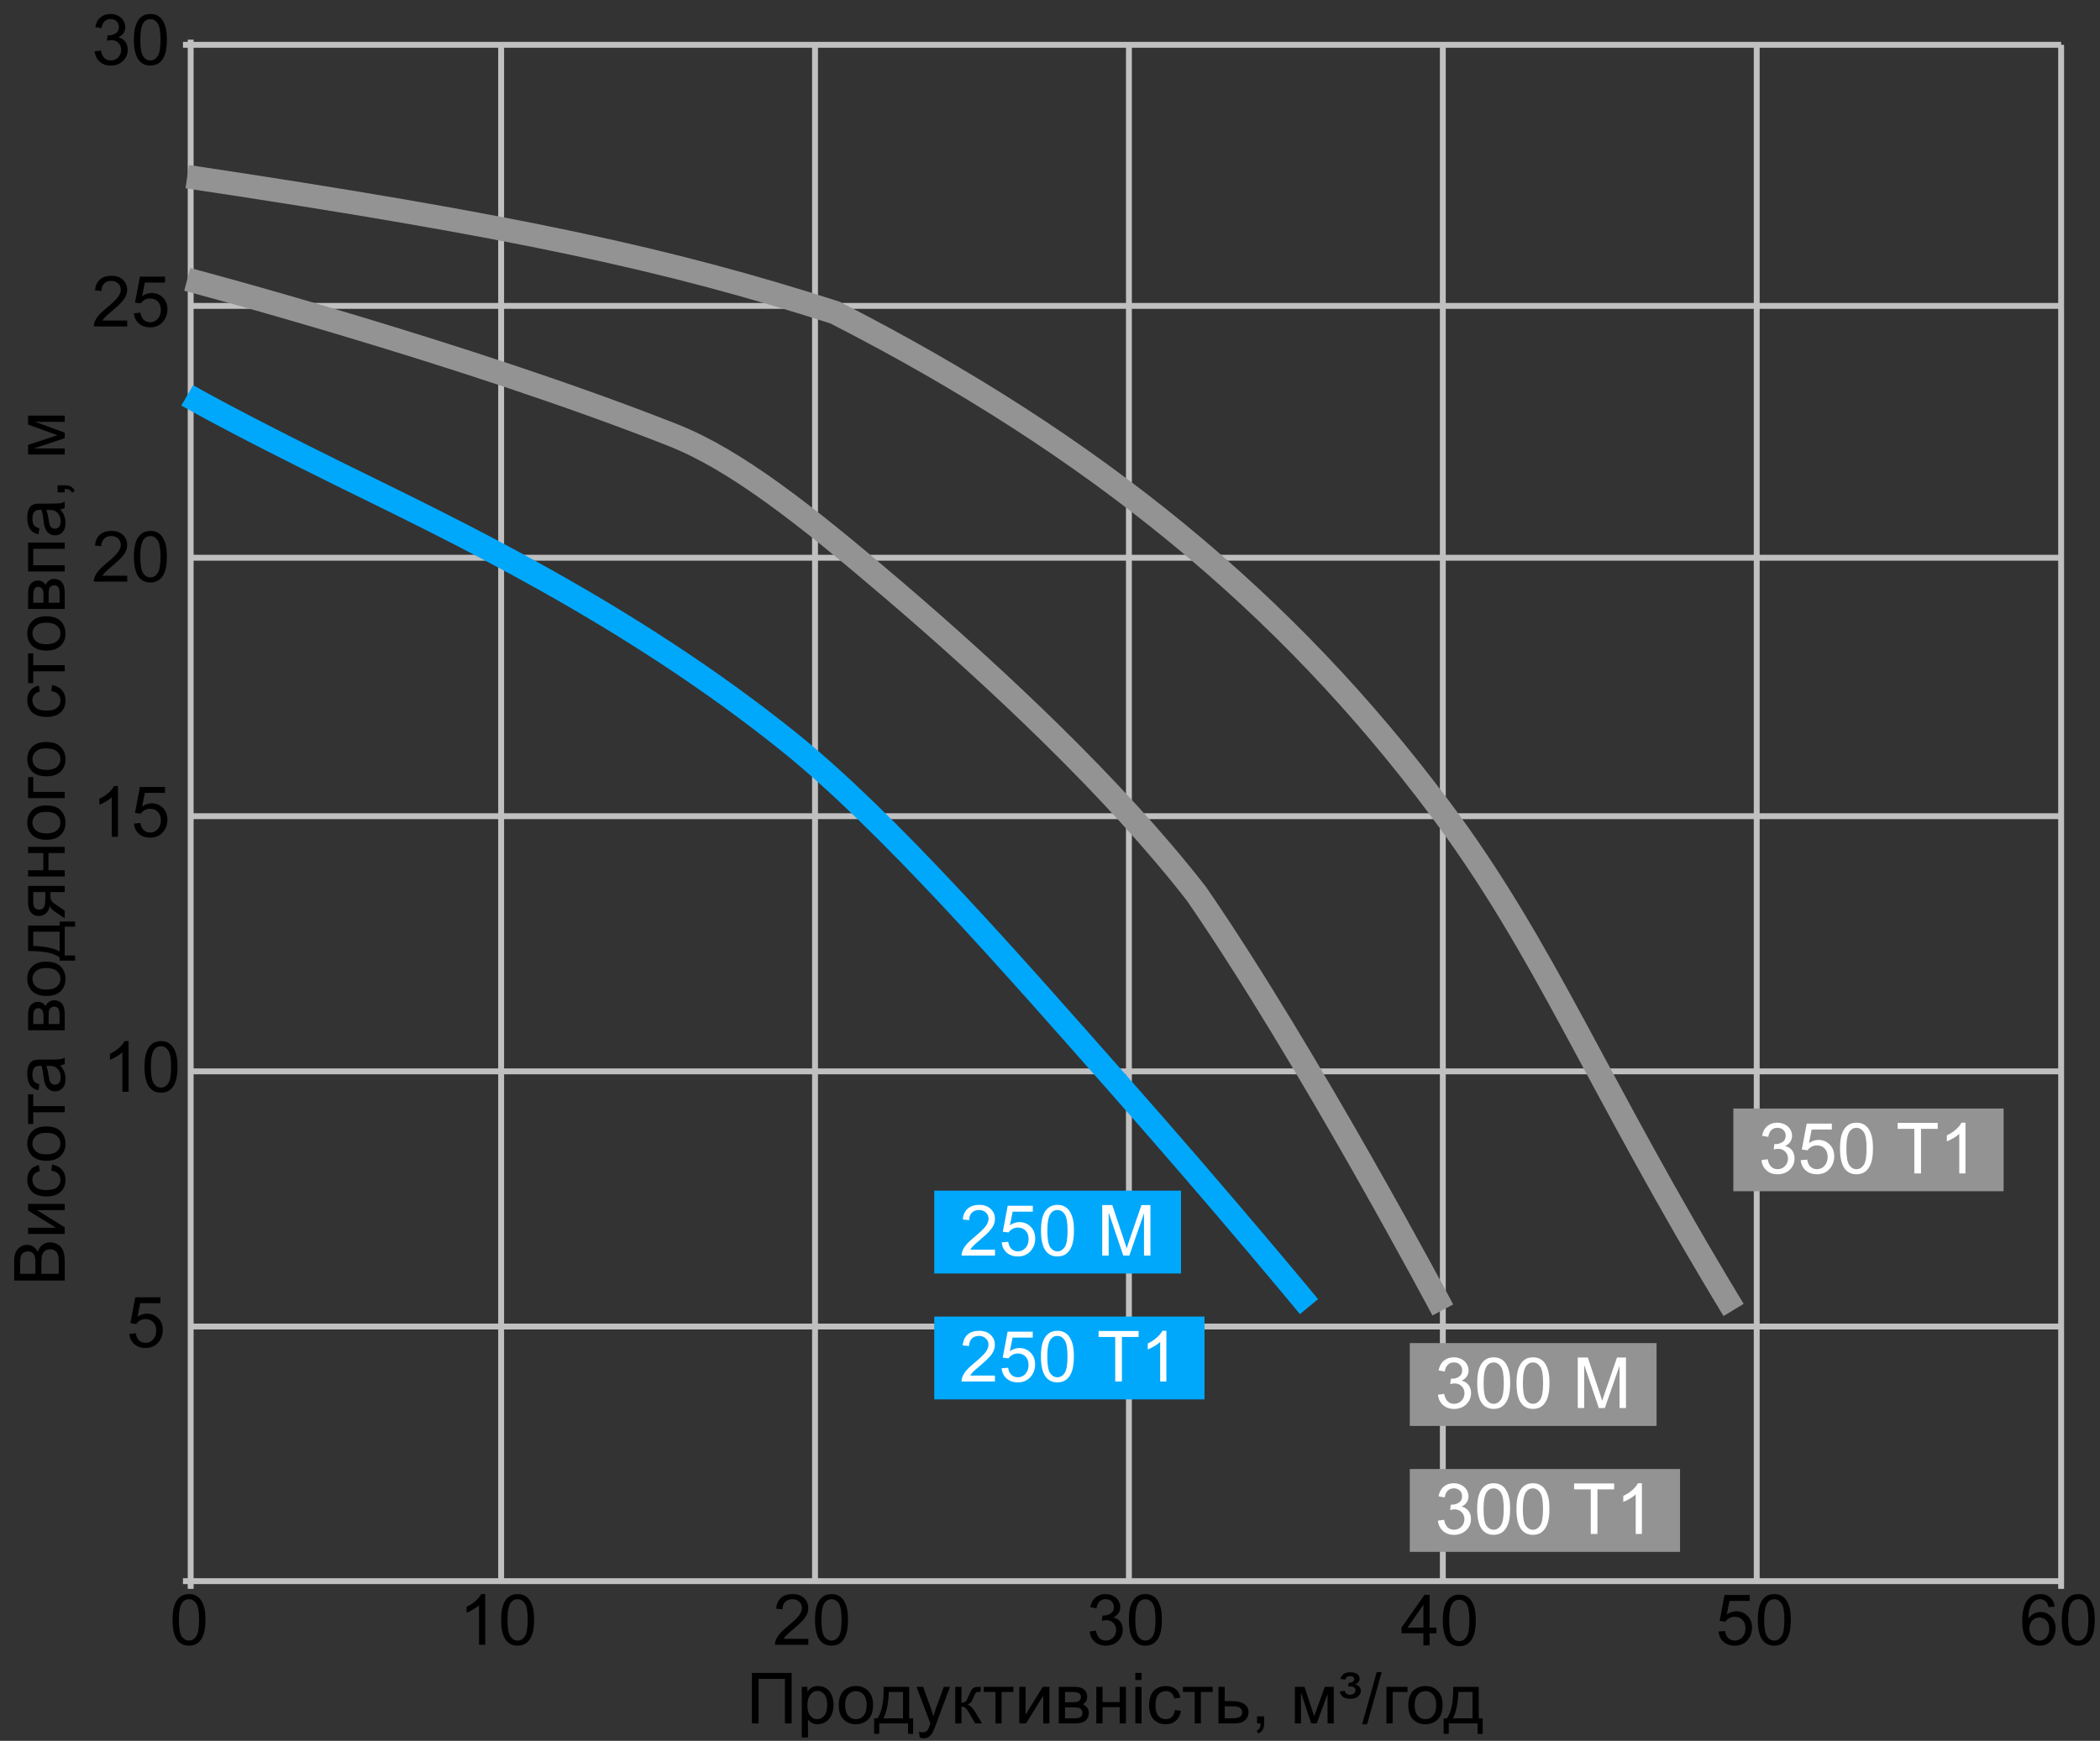 <svg width="357" height="296" viewBox="0 0 357 296" fill="none" xmlns="http://www.w3.org/2000/svg">
<rect x="0" y="0" width="357" height="296" fill="#333333" stroke="none"/>
<path d="M31.105 7.617H350.392" stroke="#C0C0C0"/>
<path d="M32.414 270.158L32.414 6.742" stroke="#C0C0C0"/>
<path d="M85.194 268.845L85.194 7.617" stroke="#C0C0C0"/>
<path d="M138.555 268.845L138.555 7.617" stroke="#C0C0C0"/>
<path d="M191.917 268.845L191.917 7.617" stroke="#C0C0C0"/>
<path d="M245.279 268.845L245.279 7.617" stroke="#C0C0C0"/>
<path d="M298.641 268.845L298.641 7.617" stroke="#C0C0C0"/>
<path d="M350.392 270.158L350.392 7.617" stroke="#C0C0C0"/>
<path d="M32.413 225.55L350.392 225.55" stroke="#C0C0C0"/>
<path d="M32.413 182.165L350.392 182.165" stroke="#C0C0C0"/>
<path d="M32.413 138.781L350.392 138.78" stroke="#C0C0C0"/>
<path d="M32.413 94.832L350.392 94.832" stroke="#C0C0C0"/>
<path d="M32.413 52.011L350.392 52.011" stroke="#C0C0C0"/>
<path d="M31.105 268.845H350.392" stroke="#C0C0C0"/>
<path d="M82.487 279.667H81.432V272.946C81.178 273.188 80.844 273.43 80.43 273.673C80.02 273.915 79.651 274.096 79.322 274.218V273.198C79.912 272.921 80.428 272.585 80.869 272.19C81.311 271.796 81.623 271.413 81.807 271.042H82.487V279.667ZM85.194 275.43C85.194 274.415 85.297 273.598 85.504 272.981C85.715 272.36 86.026 271.882 86.436 271.546C86.85 271.21 87.369 271.042 87.994 271.042C88.455 271.042 88.859 271.135 89.207 271.323C89.555 271.507 89.842 271.774 90.069 272.126C90.295 272.473 90.473 272.899 90.602 273.403C90.731 273.903 90.795 274.579 90.795 275.43C90.795 276.438 90.692 277.253 90.484 277.874C90.278 278.491 89.967 278.969 89.553 279.309C89.143 279.645 88.623 279.813 87.994 279.813C87.166 279.813 86.516 279.516 86.043 278.923C85.477 278.208 85.194 277.044 85.194 275.43ZM86.278 275.43C86.278 276.841 86.442 277.78 86.77 278.249C87.102 278.714 87.51 278.946 87.994 278.946C88.479 278.946 88.885 278.712 89.213 278.243C89.545 277.774 89.711 276.837 89.711 275.43C89.711 274.016 89.545 273.077 89.213 272.612C88.885 272.147 88.475 271.915 87.983 271.915C87.498 271.915 87.112 272.12 86.822 272.53C86.459 273.053 86.278 274.02 86.278 275.43Z" fill="black"/>
<path d="M21.978 226.801L23.085 226.707C23.167 227.246 23.357 227.652 23.654 227.926C23.954 228.195 24.316 228.33 24.738 228.33C25.245 228.33 25.675 228.138 26.027 227.756C26.378 227.373 26.554 226.865 26.554 226.232C26.554 225.631 26.384 225.156 26.044 224.808C25.708 224.461 25.267 224.287 24.72 224.287C24.38 224.287 24.073 224.365 23.8 224.521C23.527 224.674 23.312 224.873 23.155 225.119L22.165 224.99L22.997 220.578H27.269V221.586H23.841L23.378 223.894C23.894 223.535 24.435 223.355 25.001 223.355C25.751 223.355 26.384 223.615 26.9 224.135C27.415 224.654 27.673 225.322 27.673 226.138C27.673 226.916 27.447 227.588 26.993 228.154C26.443 228.849 25.691 229.197 24.738 229.197C23.956 229.197 23.318 228.978 22.822 228.541C22.329 228.103 22.048 227.523 21.978 226.801Z" fill="black"/>
<path d="M21.862 185.644H20.808V178.923C20.554 179.165 20.22 179.407 19.806 179.649C19.395 179.892 19.026 180.073 18.698 180.194V179.175C19.288 178.897 19.804 178.562 20.245 178.167C20.686 177.772 20.999 177.39 21.183 177.019H21.862V185.644ZM24.569 181.407C24.569 180.392 24.673 179.575 24.88 178.958C25.091 178.337 25.401 177.858 25.811 177.522C26.226 177.187 26.745 177.019 27.37 177.019C27.831 177.019 28.235 177.112 28.583 177.3C28.931 177.483 29.218 177.751 29.444 178.103C29.671 178.45 29.849 178.876 29.977 179.38C30.106 179.88 30.171 180.556 30.171 181.407C30.171 182.415 30.067 183.229 29.86 183.851C29.653 184.468 29.343 184.946 28.929 185.286C28.518 185.622 27.999 185.79 27.37 185.79C26.542 185.79 25.892 185.493 25.419 184.899C24.852 184.185 24.569 183.021 24.569 181.407ZM25.653 181.407C25.653 182.817 25.817 183.757 26.145 184.226C26.477 184.69 26.886 184.923 27.37 184.923C27.854 184.923 28.261 184.688 28.589 184.22C28.921 183.751 29.087 182.813 29.087 181.407C29.087 179.993 28.921 179.054 28.589 178.589C28.261 178.124 27.851 177.892 27.358 177.892C26.874 177.892 26.487 178.097 26.198 178.507C25.835 179.03 25.653 179.997 25.653 181.407Z" fill="black"/>
<path d="M21.629 97.883V98.896H15.951C15.943 98.642 15.984 98.398 16.074 98.164C16.219 97.777 16.449 97.396 16.766 97.021C17.086 96.646 17.547 96.213 18.148 95.721C19.082 94.955 19.713 94.349 20.041 93.904C20.369 93.455 20.533 93.031 20.533 92.633C20.533 92.215 20.383 91.863 20.082 91.578C19.785 91.289 19.396 91.144 18.916 91.144C18.408 91.144 18.002 91.297 17.697 91.601C17.392 91.906 17.238 92.328 17.234 92.867L16.15 92.756C16.224 91.947 16.504 91.332 16.988 90.91C17.473 90.484 18.123 90.271 18.939 90.271C19.764 90.271 20.416 90.5 20.896 90.957C21.377 91.414 21.617 91.98 21.617 92.656C21.617 93 21.547 93.338 21.406 93.67C21.266 94.002 21.031 94.351 20.703 94.719C20.379 95.086 19.838 95.59 19.08 96.23C18.447 96.761 18.041 97.123 17.861 97.314C17.682 97.502 17.533 97.691 17.416 97.883H21.629ZM22.766 94.66C22.766 93.644 22.869 92.828 23.076 92.211C23.287 91.59 23.598 91.111 24.008 90.775C24.422 90.439 24.941 90.271 25.566 90.271C26.027 90.271 26.432 90.365 26.779 90.552C27.127 90.736 27.414 91.004 27.641 91.355C27.867 91.703 28.045 92.129 28.174 92.633C28.303 93.133 28.367 93.808 28.367 94.66C28.367 95.668 28.264 96.482 28.057 97.103C27.849 97.721 27.539 98.199 27.125 98.539C26.715 98.875 26.195 99.043 25.566 99.043C24.738 99.043 24.088 98.746 23.615 98.152C23.049 97.437 22.766 96.273 22.766 94.66ZM23.849 94.66C23.849 96.07 24.014 97.01 24.342 97.478C24.674 97.943 25.082 98.175 25.566 98.175C26.051 98.175 26.457 97.941 26.785 97.472C27.117 97.004 27.283 96.066 27.283 94.66C27.283 93.246 27.117 92.306 26.785 91.842C26.457 91.377 26.047 91.144 25.555 91.144C25.07 91.144 24.683 91.349 24.395 91.76C24.031 92.283 23.849 93.25 23.849 94.66Z" fill="black"/>
<path d="M20.058 142.281H19.004V135.561C18.75 135.803 18.416 136.045 18.002 136.287C17.592 136.529 17.223 136.711 16.895 136.832V135.812C17.484 135.535 18 135.199 18.441 134.805C18.883 134.41 19.195 134.027 19.379 133.656H20.058V142.281ZM22.766 140.031L23.873 139.938C23.955 140.477 24.145 140.883 24.441 141.156C24.742 141.426 25.103 141.561 25.525 141.561C26.033 141.561 26.463 141.369 26.814 140.986C27.166 140.604 27.342 140.096 27.342 139.463C27.342 138.861 27.172 138.387 26.832 138.039C26.496 137.691 26.055 137.518 25.508 137.518C25.168 137.518 24.861 137.596 24.588 137.752C24.314 137.904 24.099 138.104 23.943 138.35L22.953 138.221L23.785 133.809H28.057V134.816H24.629L24.166 137.125C24.682 136.766 25.223 136.586 25.789 136.586C26.539 136.586 27.172 136.846 27.687 137.365C28.203 137.885 28.461 138.553 28.461 139.369C28.461 140.146 28.234 140.818 27.781 141.385C27.23 142.08 26.478 142.428 25.525 142.428C24.744 142.428 24.105 142.209 23.609 141.771C23.117 141.334 22.836 140.754 22.766 140.031Z" fill="black"/>
<path d="M21.629 54.498V55.512H15.951C15.943 55.258 15.984 55.014 16.074 54.779C16.219 54.393 16.449 54.012 16.766 53.637C17.086 53.262 17.547 52.828 18.148 52.336C19.082 51.57 19.713 50.965 20.041 50.52C20.369 50.07 20.533 49.647 20.533 49.248C20.533 48.83 20.383 48.478 20.082 48.193C19.785 47.904 19.396 47.76 18.916 47.76C18.408 47.76 18.002 47.912 17.697 48.217C17.392 48.522 17.238 48.943 17.234 49.482L16.15 49.371C16.224 48.562 16.504 47.947 16.988 47.525C17.473 47.1 18.123 46.887 18.939 46.887C19.764 46.887 20.416 47.115 20.896 47.572C21.377 48.029 21.617 48.596 21.617 49.272C21.617 49.615 21.547 49.953 21.406 50.285C21.266 50.617 21.031 50.967 20.703 51.334C20.379 51.701 19.838 52.205 19.08 52.846C18.447 53.377 18.041 53.738 17.861 53.93C17.682 54.117 17.533 54.307 17.416 54.498H21.629ZM22.766 53.262L23.873 53.168C23.955 53.707 24.145 54.113 24.441 54.387C24.742 54.656 25.103 54.791 25.525 54.791C26.033 54.791 26.463 54.6 26.814 54.217C27.166 53.834 27.342 53.326 27.342 52.693C27.342 52.092 27.172 51.617 26.832 51.27C26.496 50.922 26.055 50.748 25.508 50.748C25.168 50.748 24.861 50.826 24.588 50.982C24.314 51.135 24.099 51.334 23.943 51.58L22.953 51.451L23.785 47.039H28.057V48.047H24.629L24.166 50.355C24.682 49.996 25.223 49.816 25.789 49.816C26.539 49.816 27.172 50.076 27.687 50.596C28.203 51.115 28.461 51.783 28.461 52.6C28.461 53.377 28.234 54.049 27.781 54.615C27.23 55.31 26.478 55.658 25.525 55.658C24.744 55.658 24.105 55.44 23.609 55.002C23.117 54.565 22.836 53.984 22.766 53.262Z" fill="black"/>
<path d="M16.092 8.732L17.146 8.592C17.267 9.189 17.473 9.621 17.762 9.887C18.055 10.148 18.41 10.279 18.828 10.279C19.324 10.279 19.742 10.107 20.082 9.764C20.426 9.42 20.598 8.994 20.598 8.486C20.598 8.002 20.439 7.604 20.123 7.291C19.807 6.975 19.404 6.816 18.916 6.816C18.717 6.816 18.469 6.855 18.172 6.934L18.289 6.008C18.359 6.016 18.416 6.02 18.459 6.02C18.908 6.02 19.312 5.902 19.672 5.668C20.031 5.434 20.211 5.072 20.211 4.584C20.211 4.197 20.08 3.877 19.818 3.623C19.557 3.369 19.219 3.242 18.805 3.242C18.395 3.242 18.053 3.371 17.779 3.629C17.506 3.887 17.33 4.273 17.252 4.789L16.197 4.602C16.326 3.895 16.619 3.348 17.076 2.961C17.533 2.57 18.102 2.375 18.781 2.375C19.25 2.375 19.682 2.477 20.076 2.68C20.471 2.879 20.771 3.152 20.978 3.5C21.189 3.848 21.295 4.217 21.295 4.607C21.295 4.979 21.195 5.316 20.996 5.621C20.797 5.926 20.502 6.168 20.111 6.348C20.619 6.465 21.014 6.709 21.295 7.08C21.576 7.447 21.717 7.908 21.717 8.463C21.717 9.213 21.443 9.85 20.896 10.373C20.349 10.893 19.658 11.152 18.822 11.152C18.068 11.152 17.441 10.928 16.941 10.479C16.445 10.029 16.162 9.447 16.092 8.732ZM22.766 6.764C22.766 5.748 22.869 4.932 23.076 4.314C23.287 3.693 23.598 3.215 24.008 2.879C24.422 2.543 24.941 2.375 25.566 2.375C26.027 2.375 26.432 2.469 26.779 2.656C27.127 2.84 27.414 3.107 27.641 3.459C27.867 3.807 28.045 4.232 28.174 4.736C28.303 5.236 28.367 5.912 28.367 6.764C28.367 7.771 28.264 8.586 28.057 9.207C27.849 9.824 27.539 10.303 27.125 10.643C26.715 10.979 26.195 11.146 25.566 11.146C24.738 11.146 24.088 10.85 23.615 10.256C23.049 9.541 22.766 8.377 22.766 6.764ZM23.849 6.764C23.849 8.174 24.014 9.113 24.342 9.582C24.674 10.047 25.082 10.279 25.566 10.279C26.051 10.279 26.457 10.045 26.785 9.576C27.117 9.107 27.283 8.17 27.283 6.764C27.283 5.35 27.117 4.41 26.785 3.945C26.457 3.48 26.047 3.248 25.555 3.248C25.07 3.248 24.683 3.453 24.395 3.863C24.031 4.387 23.849 5.354 23.849 6.764Z" fill="black"/>
<path d="M11 217.729L2.41 217.729L2.41 214.506C2.41 213.85 2.498 213.325 2.674 212.93C2.846 212.532 3.113 212.221 3.477 211.999C3.836 211.772 4.213 211.659 4.607 211.659C4.975 211.659 5.32 211.758 5.645 211.958C5.969 212.157 6.23 212.458 6.43 212.86C6.582 212.34 6.842 211.942 7.209 211.665C7.576 211.383 8.01 211.243 8.51 211.243C8.912 211.243 9.287 211.329 9.635 211.501C9.979 211.668 10.244 211.877 10.432 212.127C10.619 212.377 10.762 212.692 10.859 213.071C10.953 213.446 11 213.907 11 214.454L11 217.729ZM6.02 216.592L6.02 214.735C6.02 214.231 5.986 213.87 5.92 213.651C5.834 213.362 5.691 213.145 5.492 213.001C5.293 212.852 5.043 212.778 4.742 212.778C4.457 212.778 4.207 212.846 3.992 212.983C3.773 213.12 3.625 213.315 3.547 213.569C3.465 213.823 3.424 214.258 3.424 214.876L3.424 216.592L6.02 216.592ZM9.986 216.592L9.986 214.454C9.986 214.086 9.973 213.829 9.945 213.68C9.898 213.418 9.82 213.2 9.711 213.024C9.602 212.848 9.443 212.704 9.236 212.59C9.025 212.477 8.783 212.42 8.51 212.42C8.189 212.42 7.912 212.502 7.678 212.667C7.439 212.831 7.273 213.059 7.18 213.352C7.082 213.641 7.033 214.059 7.033 214.606L7.033 216.592L9.986 216.592ZM4.777 209.813L4.777 208.758L9.523 208.758L4.777 205.834L4.777 204.698L11 204.698L11 205.752L6.283 205.752L11 208.676L11 209.813L4.777 209.813ZM8.721 199.049L8.855 198.012C9.57 198.126 10.131 198.417 10.537 198.885C10.94 199.35 11.141 199.922 11.141 200.602C11.141 201.454 10.863 202.139 10.309 202.659C9.75 203.174 8.951 203.432 7.912 203.432C7.24 203.432 6.652 203.321 6.148 203.098C5.645 202.876 5.268 202.538 5.018 202.084C4.764 201.627 4.637 201.131 4.637 200.596C4.637 199.92 4.809 199.368 5.152 198.938C5.492 198.508 5.977 198.233 6.605 198.112L6.764 199.137C6.346 199.235 6.031 199.409 5.82 199.659C5.609 199.905 5.504 200.204 5.504 200.555C5.504 201.086 5.695 201.518 6.078 201.85C6.457 202.182 7.059 202.348 7.883 202.348C8.719 202.348 9.326 202.188 9.705 201.868C10.084 201.547 10.273 201.129 10.273 200.614C10.273 200.2 10.146 199.854 9.893 199.577C9.639 199.299 9.248 199.124 8.721 199.049ZM7.889 197.362C6.736 197.362 5.883 197.042 5.328 196.401C4.867 195.866 4.637 195.213 4.637 194.444C4.637 193.588 4.918 192.889 5.48 192.346C6.039 191.803 6.812 191.532 7.801 191.532C8.602 191.532 9.232 191.653 9.693 191.895C10.15 192.133 10.506 192.483 10.76 192.944C11.014 193.401 11.141 193.901 11.141 194.444C11.141 195.315 10.861 196.02 10.303 196.559C9.744 197.094 8.939 197.362 7.889 197.362ZM7.889 196.278C8.686 196.278 9.283 196.104 9.682 195.756C10.076 195.409 10.273 194.971 10.273 194.444C10.273 193.92 10.074 193.485 9.676 193.137C9.277 192.79 8.67 192.616 7.854 192.616C7.084 192.616 6.502 192.792 6.107 193.143C5.709 193.491 5.51 193.924 5.51 194.444C5.51 194.971 5.707 195.409 6.102 195.756C6.496 196.104 7.092 196.278 7.889 196.278ZM4.777 191.127L4.777 186.071L5.65 186.071L5.65 188.075L11 188.075L11 189.124L5.65 189.124L5.65 191.127L4.777 191.127ZM10.232 181.143C10.565 181.534 10.799 181.911 10.935 182.274C11.072 182.633 11.141 183.02 11.141 183.434C11.141 184.118 10.975 184.643 10.643 185.01C10.307 185.377 9.879 185.561 9.359 185.561C9.055 185.561 8.777 185.493 8.527 185.356C8.273 185.215 8.07 185.034 7.918 184.811C7.766 184.584 7.65 184.331 7.572 184.049C7.518 183.842 7.465 183.53 7.414 183.112C7.312 182.26 7.191 181.633 7.051 181.231C6.906 181.227 6.814 181.225 6.775 181.225C6.346 181.225 6.043 181.325 5.867 181.524C5.629 181.793 5.51 182.194 5.51 182.725C5.51 183.221 5.598 183.588 5.773 183.827C5.945 184.061 6.252 184.235 6.693 184.348L6.553 185.379C6.111 185.286 5.756 185.131 5.486 184.917C5.213 184.702 5.004 184.391 4.859 183.985C4.711 183.579 4.637 183.108 4.637 182.573C4.637 182.042 4.699 181.61 4.824 181.278C4.949 180.946 5.107 180.702 5.299 180.545C5.486 180.389 5.725 180.28 6.014 180.217C6.193 180.182 6.518 180.165 6.986 180.165L8.393 180.165C9.373 180.165 9.994 180.143 10.256 180.1C10.514 180.053 10.762 179.963 11 179.831L11 180.932C10.781 181.042 10.525 181.112 10.232 181.143ZM7.877 181.231C8.033 181.614 8.166 182.188 8.275 182.954C8.338 183.387 8.408 183.694 8.486 183.874C8.564 184.053 8.68 184.192 8.832 184.29C8.98 184.387 9.146 184.436 9.33 184.436C9.611 184.436 9.846 184.331 10.033 184.12C10.221 183.905 10.315 183.592 10.315 183.182C10.315 182.776 10.227 182.415 10.051 182.098C9.871 181.782 9.627 181.549 9.318 181.401C9.08 181.288 8.729 181.231 8.264 181.231L7.877 181.231ZM4.777 175.178L4.777 172.747C4.777 172.149 4.828 171.706 4.93 171.417C5.027 171.124 5.209 170.874 5.475 170.667C5.74 170.456 6.059 170.35 6.43 170.35C6.727 170.35 6.986 170.413 7.209 170.538C7.428 170.659 7.611 170.842 7.76 171.088C7.857 170.795 8.041 170.553 8.311 170.362C8.576 170.167 8.893 170.069 9.26 170.069C9.85 170.108 10.287 170.319 10.572 170.702C10.857 171.084 11 171.641 11 172.372L11 175.178L4.777 175.178ZM7.396 174.124L7.396 172.999C7.396 172.549 7.373 172.241 7.326 172.073C7.279 171.905 7.186 171.754 7.045 171.622C6.9 171.489 6.729 171.422 6.529 171.422C6.201 171.422 5.973 171.54 5.844 171.774C5.715 172.004 5.65 172.401 5.65 172.963L5.65 174.124L7.396 174.124ZM10.133 174.124L10.133 172.735C10.133 172.137 10.065 171.727 9.928 171.504C9.787 171.282 9.547 171.165 9.207 171.153C9.008 171.153 8.824 171.217 8.656 171.346C8.484 171.475 8.377 171.643 8.334 171.85C8.287 172.057 8.264 172.389 8.264 172.846L8.264 174.124L10.133 174.124ZM7.889 169.342C6.736 169.342 5.883 169.022 5.328 168.381C4.867 167.846 4.637 167.194 4.637 166.424C4.637 165.569 4.918 164.87 5.48 164.327C6.039 163.784 6.812 163.512 7.801 163.512C8.602 163.512 9.232 163.633 9.693 163.876C10.15 164.114 10.506 164.463 10.76 164.924C11.014 165.381 11.141 165.881 11.141 166.424C11.141 167.295 10.861 168.001 10.303 168.54C9.744 169.075 8.939 169.342 7.889 169.342ZM7.889 168.258C8.686 168.258 9.283 168.084 9.682 167.737C10.076 167.389 10.273 166.952 10.273 166.424C10.273 165.901 10.074 165.465 9.676 165.118C9.277 164.77 8.67 164.596 7.854 164.596C7.084 164.596 6.502 164.772 6.107 165.124C5.709 165.471 5.51 165.905 5.51 166.424C5.51 166.952 5.707 167.389 6.102 167.737C6.496 168.084 7.092 168.258 7.889 168.258ZM4.777 161.708L4.777 157.372L10.133 157.372L10.133 156.698L12.764 156.698L12.764 157.565L11 157.565L11 162.463L12.764 162.463L12.764 163.331L10.133 163.331L10.133 162.774C9.125 162.032 7.34 161.676 4.777 161.708ZM5.65 160.829C7.67 160.907 9.164 161.219 10.133 161.766L10.133 158.42L5.65 158.42L5.65 160.829ZM4.777 150.633L11 150.633L11 151.682L8.574 151.682L8.574 152.292C8.574 152.663 8.623 152.94 8.721 153.124C8.814 153.303 9.121 153.567 9.641 153.915L11 154.834L11 156.141L9.324 155.004C8.812 154.657 8.523 154.311 8.457 153.967C8.375 154.569 8.158 155.016 7.807 155.309C7.455 155.598 7.051 155.743 6.594 155.743C6.055 155.743 5.617 155.553 5.281 155.174C4.945 154.792 4.777 154.239 4.777 153.516L4.777 150.633ZM5.65 151.682L5.65 153.182C5.65 153.811 5.748 154.217 5.943 154.401C6.139 154.581 6.367 154.67 6.629 154.67C7 154.67 7.273 154.538 7.449 154.272C7.621 154.002 7.707 153.528 7.707 152.848L7.707 151.682L5.65 151.682ZM4.777 149.022L4.777 147.967L7.367 147.967L7.367 145.043L4.777 145.043L4.777 143.989L11 143.989L11 145.043L8.24 145.043L8.24 147.967L11 147.967L11 149.022L4.777 149.022ZM7.889 142.788C6.736 142.788 5.883 142.467 5.328 141.827C4.867 141.292 4.637 140.639 4.637 139.87C4.637 139.014 4.918 138.315 5.48 137.772C6.039 137.229 6.812 136.958 7.801 136.958C8.602 136.958 9.232 137.079 9.693 137.321C10.15 137.559 10.506 137.909 10.76 138.37C11.014 138.827 11.141 139.327 11.141 139.87C11.141 140.741 10.861 141.446 10.303 141.985C9.744 142.52 8.939 142.788 7.889 142.788ZM7.889 141.704C8.686 141.704 9.283 141.53 9.682 141.182C10.076 140.834 10.273 140.397 10.273 139.87C10.273 139.346 10.074 138.911 9.676 138.563C9.277 138.215 8.67 138.042 7.854 138.042C7.084 138.042 6.502 138.217 6.107 138.569C5.709 138.917 5.51 139.35 5.51 139.87C5.51 140.397 5.707 140.834 6.102 141.182C6.496 141.53 7.092 141.704 7.889 141.704ZM4.777 135.709L4.777 132.129L5.65 132.129L5.65 134.655L11 134.655L11 135.709L4.777 135.709ZM7.889 131.995C6.736 131.995 5.883 131.674 5.328 131.034C4.867 130.499 4.637 129.846 4.637 129.077C4.637 128.221 4.918 127.522 5.48 126.979C6.039 126.436 6.812 126.165 7.801 126.165C8.602 126.165 9.232 126.286 9.693 126.528C10.15 126.766 10.506 127.116 10.76 127.577C11.014 128.034 11.141 128.534 11.141 129.077C11.141 129.948 10.861 130.653 10.303 131.192C9.744 131.727 8.939 131.995 7.889 131.995ZM7.889 130.911C8.686 130.911 9.283 130.737 9.682 130.389C10.076 130.042 10.273 129.604 10.273 129.077C10.273 128.553 10.074 128.118 9.676 127.77C9.277 127.422 8.67 127.249 7.854 127.249C7.084 127.249 6.502 127.424 6.107 127.776C5.709 128.124 5.51 128.557 5.51 129.077C5.51 129.604 5.707 130.042 6.102 130.389C6.496 130.737 7.092 130.911 7.889 130.911ZM8.721 117.522L8.855 116.485C9.57 116.598 10.131 116.889 10.537 117.358C10.939 117.823 11.141 118.395 11.141 119.075C11.141 119.926 10.863 120.612 10.309 121.131C9.75 121.647 8.951 121.905 7.912 121.905C7.24 121.905 6.652 121.793 6.148 121.571C5.645 121.348 5.268 121.01 5.018 120.557C4.764 120.1 4.637 119.604 4.637 119.069C4.637 118.393 4.809 117.84 5.152 117.411C5.492 116.981 5.977 116.706 6.605 116.584L6.764 117.61C6.346 117.708 6.031 117.881 5.82 118.131C5.609 118.377 5.504 118.676 5.504 119.028C5.504 119.559 5.695 119.991 6.078 120.323C6.457 120.655 7.059 120.821 7.883 120.821C8.719 120.821 9.326 120.661 9.705 120.34C10.084 120.02 10.273 119.602 10.273 119.086C10.273 118.672 10.146 118.327 9.893 118.049C9.639 117.772 9.248 117.596 8.721 117.522ZM4.777 116.151L4.777 111.094L5.65 111.094L5.65 113.098L11 113.098L11 114.147L5.65 114.147L5.65 116.151L4.777 116.151ZM7.889 110.62C6.736 110.62 5.883 110.299 5.328 109.659C4.867 109.124 4.637 108.471 4.637 107.702C4.637 106.846 4.918 106.147 5.48 105.604C6.039 105.061 6.812 104.79 7.801 104.79C8.602 104.79 9.232 104.911 9.693 105.153C10.15 105.391 10.506 105.741 10.76 106.202C11.014 106.659 11.141 107.159 11.141 107.702C11.141 108.573 10.861 109.278 10.303 109.817C9.744 110.352 8.939 110.62 7.889 110.62ZM7.889 109.536C8.686 109.536 9.283 109.362 9.682 109.014C10.076 108.667 10.273 108.229 10.273 107.702C10.273 107.178 10.074 106.743 9.676 106.395C9.277 106.047 8.67 105.874 7.854 105.874C7.084 105.874 6.502 106.049 6.107 106.401C5.709 106.749 5.51 107.182 5.51 107.702C5.51 108.229 5.707 108.667 6.102 109.014C6.496 109.362 7.092 109.536 7.889 109.536ZM4.777 103.542L4.777 101.11C4.777 100.512 4.828 100.069 4.93 99.78C5.027 99.487 5.209 99.237 5.475 99.03C5.74 98.819 6.059 98.713 6.43 98.713C6.727 98.713 6.986 98.776 7.209 98.901C7.428 99.022 7.611 99.206 7.76 99.452C7.857 99.159 8.041 98.916 8.311 98.725C8.576 98.53 8.893 98.432 9.26 98.432C9.85 98.471 10.287 98.682 10.572 99.065C10.857 99.448 11 100.004 11 100.735L11 103.542L4.777 103.542ZM7.396 102.487L7.396 101.362C7.396 100.913 7.373 100.604 7.326 100.436C7.279 100.268 7.186 100.118 7.045 99.985C6.9 99.852 6.729 99.786 6.529 99.786C6.201 99.786 5.973 99.903 5.844 100.137C5.715 100.368 5.65 100.764 5.65 101.327L5.65 102.487L7.396 102.487ZM10.133 102.487L10.133 101.098C10.133 100.501 10.064 100.09 9.928 99.868C9.787 99.645 9.547 99.528 9.207 99.516C9.008 99.516 8.824 99.581 8.656 99.71C8.484 99.838 8.377 100.006 8.334 100.213C8.287 100.42 8.264 100.752 8.264 101.209L8.264 102.487L10.133 102.487ZM4.777 97.166L4.777 92.256L11 92.256L11 93.311L5.65 93.311L5.65 96.112L11 96.112L11 97.166L4.777 97.166ZM10.232 86.608C10.564 86.999 10.799 87.376 10.935 87.739C11.072 88.098 11.141 88.485 11.141 88.899C11.141 89.582 10.975 90.108 10.643 90.475C10.307 90.842 9.879 91.026 9.359 91.026C9.055 91.026 8.777 90.957 8.527 90.821C8.273 90.68 8.07 90.499 7.918 90.276C7.766 90.049 7.65 89.795 7.572 89.514C7.518 89.307 7.465 88.995 7.414 88.577C7.312 87.725 7.191 87.098 7.051 86.696C6.906 86.692 6.814 86.69 6.775 86.69C6.346 86.69 6.043 86.79 5.867 86.989C5.629 87.258 5.51 87.659 5.51 88.19C5.51 88.686 5.598 89.053 5.773 89.291C5.945 89.526 6.252 89.7 6.693 89.813L6.553 90.844C6.111 90.751 5.756 90.596 5.486 90.381C5.213 90.166 5.004 89.856 4.859 89.45C4.711 89.043 4.637 88.573 4.637 88.038C4.637 87.506 4.699 87.075 4.824 86.743C4.949 86.411 5.107 86.166 5.299 86.01C5.486 85.854 5.725 85.745 6.014 85.682C6.193 85.647 6.518 85.629 6.986 85.629L8.393 85.629C9.373 85.629 9.994 85.608 10.256 85.565C10.514 85.518 10.762 85.428 11 85.295L11 86.397C10.781 86.506 10.525 86.577 10.232 86.608ZM7.877 86.696C8.033 87.079 8.166 87.653 8.275 88.418C8.338 88.852 8.408 89.159 8.486 89.338C8.564 89.518 8.68 89.657 8.832 89.754C8.98 89.852 9.146 89.901 9.33 89.901C9.611 89.901 9.846 89.795 10.033 89.585C10.221 89.37 10.314 89.057 10.314 88.647C10.314 88.241 10.227 87.879 10.051 87.563C9.871 87.247 9.627 87.014 9.318 86.866C9.08 86.752 8.729 86.696 8.264 86.696L7.877 86.696ZM11 83.713L9.799 83.713L9.799 82.512L11 82.512C11.441 82.512 11.797 82.59 12.066 82.747C12.34 82.903 12.551 83.151 12.699 83.491L12.248 83.784C12.15 83.561 12.006 83.397 11.814 83.291C11.627 83.186 11.355 83.127 11 83.116L11 83.713ZM4.777 77.28L4.777 75.639L9.758 74.004L4.777 72.188L4.777 70.67L11 70.67L11 71.725L5.99 71.725L11 73.565L11 74.508L5.75 76.249L11 76.249L11 77.28L4.777 77.28Z" fill="black"/>
<path d="M127.823 284.448H134.579V293.038H133.436V285.462H128.96V293.038H127.823V284.448ZM136.302 295.423V286.815H137.263V287.624C137.489 287.308 137.745 287.071 138.03 286.915C138.315 286.755 138.661 286.675 139.067 286.675C139.598 286.675 140.067 286.812 140.473 287.085C140.88 287.358 141.186 287.745 141.393 288.245C141.6 288.741 141.704 289.286 141.704 289.88C141.704 290.517 141.589 291.091 141.358 291.603C141.132 292.11 140.8 292.501 140.362 292.774C139.929 293.044 139.471 293.179 138.991 293.179C138.639 293.179 138.323 293.104 138.042 292.956C137.764 292.808 137.536 292.62 137.356 292.394V295.423H136.302ZM137.257 289.962C137.257 290.763 137.419 291.354 137.743 291.737C138.067 292.12 138.46 292.312 138.921 292.312C139.389 292.312 139.79 292.114 140.122 291.72C140.458 291.321 140.626 290.706 140.626 289.874C140.626 289.081 140.462 288.487 140.134 288.093C139.809 287.698 139.421 287.501 138.968 287.501C138.518 287.501 138.12 287.712 137.772 288.134C137.429 288.552 137.257 289.161 137.257 289.962ZM142.589 289.927C142.589 288.774 142.909 287.921 143.55 287.366C144.085 286.905 144.737 286.675 145.507 286.675C146.362 286.675 147.061 286.956 147.604 287.519C148.147 288.077 148.419 288.851 148.419 289.839C148.419 290.64 148.298 291.271 148.055 291.731C147.817 292.188 147.468 292.544 147.007 292.798C146.55 293.052 146.05 293.179 145.507 293.179C144.636 293.179 143.93 292.899 143.391 292.341C142.856 291.782 142.589 290.978 142.589 289.927ZM143.673 289.927C143.673 290.724 143.846 291.321 144.194 291.72C144.542 292.114 144.979 292.312 145.507 292.312C146.03 292.312 146.466 292.112 146.813 291.714C147.161 291.315 147.335 290.708 147.335 289.892C147.335 289.122 147.159 288.54 146.807 288.146C146.46 287.747 146.026 287.548 145.507 287.548C144.979 287.548 144.542 287.745 144.194 288.14C143.846 288.534 143.673 289.13 143.673 289.927ZM150.223 286.815H154.559V292.171H155.233V294.802H154.366V293.038H149.468V294.802H148.6V292.171H149.157C149.899 291.163 150.255 289.378 150.223 286.815ZM151.102 287.688C151.024 289.708 150.712 291.202 150.165 292.171H153.511V287.688H151.102ZM156.352 295.435L156.235 294.444C156.466 294.507 156.667 294.538 156.839 294.538C157.073 294.538 157.261 294.499 157.401 294.421C157.542 294.343 157.657 294.233 157.747 294.093C157.813 293.987 157.921 293.726 158.069 293.308C158.089 293.249 158.12 293.163 158.163 293.05L155.802 286.815H156.938L158.233 290.419C158.401 290.876 158.552 291.356 158.684 291.86C158.805 291.376 158.95 290.903 159.118 290.442L160.448 286.815H161.503L159.136 293.144C158.882 293.827 158.684 294.298 158.544 294.556C158.356 294.903 158.141 295.157 157.899 295.317C157.657 295.481 157.368 295.563 157.032 295.563C156.829 295.563 156.602 295.521 156.352 295.435ZM162.393 286.815H163.448V289.505C163.784 289.505 164.018 289.44 164.151 289.312C164.288 289.183 164.487 288.808 164.749 288.187C164.956 287.694 165.124 287.37 165.253 287.214C165.382 287.058 165.53 286.952 165.698 286.897C165.866 286.843 166.136 286.815 166.507 286.815H166.718V287.688L166.425 287.683C166.147 287.683 165.97 287.724 165.891 287.806C165.809 287.892 165.684 288.147 165.516 288.573C165.356 288.979 165.21 289.261 165.077 289.417C164.944 289.573 164.739 289.716 164.462 289.845C164.915 289.966 165.36 290.388 165.798 291.11L166.952 293.038H165.792L164.667 291.11C164.436 290.724 164.235 290.47 164.063 290.349C163.891 290.224 163.686 290.161 163.448 290.161V293.038H162.393V286.815ZM167.221 286.815H172.278V287.688H170.274V293.038H169.225V287.688H167.221V286.815ZM173.286 286.815H174.341V291.562L177.264 286.815H178.401V293.038H177.346V288.321L174.423 293.038H173.286V286.815ZM179.995 286.815H182.427C183.024 286.815 183.468 286.866 183.757 286.968C184.05 287.065 184.3 287.247 184.507 287.513C184.718 287.778 184.823 288.097 184.823 288.468C184.823 288.765 184.761 289.024 184.636 289.247C184.514 289.466 184.331 289.649 184.085 289.798C184.378 289.896 184.62 290.079 184.811 290.349C185.007 290.614 185.104 290.931 185.104 291.298C185.065 291.888 184.854 292.325 184.471 292.61C184.089 292.896 183.532 293.038 182.802 293.038H179.995V286.815ZM181.05 289.435H182.175C182.624 289.435 182.932 289.411 183.1 289.364C183.268 289.317 183.419 289.224 183.552 289.083C183.684 288.938 183.751 288.767 183.751 288.567C183.751 288.239 183.634 288.011 183.399 287.882C183.169 287.753 182.772 287.688 182.21 287.688H181.05V289.435ZM181.05 292.171H182.438C183.036 292.171 183.446 292.103 183.669 291.966C183.891 291.825 184.009 291.585 184.02 291.245C184.02 291.046 183.956 290.862 183.827 290.694C183.698 290.522 183.53 290.415 183.323 290.372C183.116 290.325 182.784 290.302 182.327 290.302H181.05V292.171ZM186.37 286.815H187.425V289.405H190.348V286.815H191.403V293.038H190.348V290.278H187.425V293.038H186.37V286.815ZM193.003 285.661V284.448H194.057V285.661H193.003ZM193.003 293.038V286.815H194.057V293.038H193.003ZM199.729 290.759L200.766 290.894C200.653 291.608 200.362 292.169 199.893 292.575C199.429 292.978 198.856 293.179 198.177 293.179C197.325 293.179 196.639 292.901 196.12 292.347C195.604 291.788 195.346 290.989 195.346 289.95C195.346 289.278 195.458 288.69 195.68 288.187C195.903 287.683 196.241 287.306 196.694 287.056C197.151 286.802 197.647 286.675 198.182 286.675C198.858 286.675 199.411 286.847 199.841 287.19C200.27 287.53 200.546 288.015 200.667 288.644L199.641 288.802C199.544 288.384 199.37 288.069 199.12 287.858C198.874 287.647 198.575 287.542 198.223 287.542C197.692 287.542 197.261 287.733 196.929 288.116C196.596 288.495 196.43 289.097 196.43 289.921C196.43 290.757 196.591 291.364 196.911 291.743C197.231 292.122 197.649 292.312 198.165 292.312C198.579 292.312 198.925 292.185 199.202 291.931C199.479 291.677 199.655 291.286 199.729 290.759ZM201.1 286.815H206.157V287.688H204.153V293.038H203.104V287.688H201.1V286.815ZM207.147 286.815H208.202V289.247H209.538C210.409 289.247 211.079 289.417 211.548 289.757C212.02 290.093 212.257 290.558 212.257 291.151C212.257 291.671 212.059 292.116 211.665 292.487C211.274 292.854 210.647 293.038 209.784 293.038H207.147V286.815ZM208.202 292.171H209.309C209.977 292.171 210.454 292.089 210.739 291.925C211.024 291.761 211.167 291.505 211.167 291.157C211.167 290.888 211.061 290.647 210.85 290.437C210.639 290.226 210.173 290.12 209.45 290.12H208.202V292.171ZM213.698 293.038V291.837H214.899V293.038C214.899 293.479 214.821 293.835 214.665 294.104C214.509 294.378 214.261 294.589 213.921 294.737L213.628 294.286C213.85 294.188 214.014 294.044 214.12 293.853C214.225 293.665 214.284 293.394 214.296 293.038H213.698ZM220.132 286.815H221.772L223.407 291.796L225.223 286.815H226.741V293.038H225.686V288.028L223.846 293.038H222.903L221.163 287.788V293.038H220.132V286.815ZM227.755 287.595L228.61 287.507C228.688 287.741 228.79 287.901 228.915 287.987C229.083 288.104 229.282 288.163 229.513 288.163C229.79 288.163 230.013 288.087 230.18 287.935C230.348 287.782 230.432 287.599 230.432 287.384C230.432 287.188 230.362 287.032 230.221 286.915C230.081 286.798 229.841 286.739 229.501 286.739C229.454 286.739 229.389 286.743 229.307 286.751C229.253 286.755 229.21 286.757 229.179 286.757L229.307 286.112C229.624 286.116 229.854 286.06 229.999 285.942C230.147 285.825 230.221 285.683 230.221 285.515C230.221 285.37 230.163 285.247 230.046 285.146C229.929 285.044 229.755 284.993 229.524 284.993C229.305 284.993 229.134 285.036 229.009 285.122C228.888 285.208 228.782 285.364 228.692 285.591L227.854 285.456C228.014 285.042 228.216 284.753 228.458 284.589C228.704 284.425 229.061 284.343 229.53 284.343C230.093 284.343 230.501 284.448 230.755 284.659C231.013 284.866 231.141 285.126 231.141 285.438C231.141 285.653 231.071 285.845 230.93 286.013C230.794 286.181 230.595 286.302 230.333 286.376C230.68 286.462 230.936 286.604 231.1 286.804C231.264 286.999 231.346 287.229 231.346 287.495C231.346 287.858 231.192 288.175 230.884 288.444C230.575 288.714 230.136 288.849 229.565 288.849C229.018 288.849 228.6 288.741 228.311 288.526C228.022 288.308 227.837 287.997 227.755 287.595ZM231.557 293.185L234.048 284.302H234.891L232.407 293.185H231.557ZM235.694 286.815H239.274V287.688H236.749V293.038H235.694V286.815ZM239.409 289.927C239.409 288.774 239.729 287.921 240.37 287.366C240.905 286.905 241.557 286.675 242.327 286.675C243.182 286.675 243.882 286.956 244.425 287.519C244.968 288.077 245.239 288.851 245.239 289.839C245.239 290.64 245.118 291.271 244.876 291.731C244.638 292.188 244.288 292.544 243.827 292.798C243.37 293.052 242.87 293.179 242.327 293.179C241.456 293.179 240.751 292.899 240.212 292.341C239.677 291.782 239.409 290.978 239.409 289.927ZM240.493 289.927C240.493 290.724 240.667 291.321 241.014 291.72C241.362 292.114 241.8 292.312 242.327 292.312C242.85 292.312 243.286 292.112 243.634 291.714C243.981 291.315 244.155 290.708 244.155 289.892C244.155 289.122 243.979 288.54 243.628 288.146C243.28 287.747 242.846 287.548 242.327 287.548C241.8 287.548 241.362 287.745 241.014 288.14C240.667 288.534 240.493 289.13 240.493 289.927ZM247.044 286.815H251.38V292.171H252.054V294.802H251.186V293.038H246.288V294.802H245.421V292.171H245.977C246.72 291.163 247.075 289.378 247.044 286.815ZM247.923 287.688C247.845 289.708 247.532 291.202 246.985 292.171H250.331V287.688H247.923Z" fill="black"/>
<path d="M137.419 278.653V279.667H131.741C131.733 279.413 131.774 279.169 131.864 278.934C132.008 278.548 132.239 278.167 132.555 277.792C132.876 277.417 133.337 276.983 133.938 276.491C134.872 275.725 135.503 275.12 135.831 274.675C136.159 274.225 136.323 273.802 136.323 273.403C136.323 272.985 136.173 272.634 135.872 272.348C135.575 272.059 135.186 271.915 134.706 271.915C134.198 271.915 133.792 272.067 133.487 272.372C133.182 272.677 133.028 273.098 133.024 273.637L131.94 273.526C132.014 272.718 132.294 272.102 132.778 271.68C133.262 271.255 133.913 271.042 134.729 271.042C135.553 271.042 136.206 271.27 136.686 271.727C137.167 272.184 137.407 272.751 137.407 273.427C137.407 273.77 137.337 274.108 137.196 274.44C137.055 274.772 136.821 275.122 136.493 275.489C136.169 275.856 135.628 276.36 134.87 277.001C134.237 277.532 133.831 277.893 133.651 278.085C133.471 278.272 133.323 278.462 133.206 278.653H137.419ZM138.555 275.43C138.555 274.415 138.659 273.598 138.866 272.981C139.077 272.36 139.387 271.882 139.798 271.546C140.212 271.21 140.731 271.042 141.356 271.042C141.817 271.042 142.221 271.135 142.569 271.323C142.917 271.507 143.204 271.774 143.43 272.126C143.657 272.473 143.835 272.899 143.964 273.403C144.092 273.903 144.157 274.579 144.157 275.43C144.157 276.438 144.053 277.253 143.846 277.874C143.639 278.491 143.329 278.969 142.915 279.309C142.505 279.645 141.985 279.813 141.356 279.813C140.528 279.813 139.878 279.516 139.405 278.923C138.839 278.208 138.555 277.044 138.555 275.43ZM139.639 275.43C139.639 276.841 139.803 277.78 140.132 278.249C140.464 278.714 140.872 278.946 141.356 278.946C141.841 278.946 142.247 278.712 142.575 278.243C142.907 277.774 143.073 276.837 143.073 275.43C143.073 274.016 142.907 273.077 142.575 272.612C142.247 272.147 141.837 271.915 141.344 271.915C140.86 271.915 140.473 272.12 140.184 272.53C139.821 273.053 139.639 274.02 139.639 275.43Z" fill="black"/>
<path d="M185.243 277.399L186.298 277.259C186.419 277.856 186.624 278.288 186.913 278.553C187.206 278.815 187.562 278.946 187.98 278.946C188.476 278.946 188.894 278.774 189.234 278.43C189.577 278.087 189.749 277.661 189.749 277.153C189.749 276.669 189.591 276.27 189.275 275.958C188.958 275.641 188.556 275.483 188.068 275.483C187.868 275.483 187.62 275.522 187.323 275.6L187.441 274.675C187.511 274.682 187.568 274.686 187.611 274.686C188.06 274.686 188.464 274.569 188.823 274.335C189.183 274.1 189.362 273.739 189.362 273.251C189.362 272.864 189.232 272.544 188.97 272.29C188.708 272.036 188.37 271.909 187.956 271.909C187.546 271.909 187.204 272.038 186.931 272.296C186.657 272.553 186.482 272.94 186.403 273.456L185.349 273.268C185.478 272.561 185.771 272.014 186.228 271.628C186.685 271.237 187.253 271.042 187.933 271.042C188.402 271.042 188.833 271.143 189.228 271.346C189.622 271.546 189.923 271.819 190.13 272.167C190.341 272.514 190.446 272.884 190.446 273.274C190.446 273.645 190.347 273.983 190.148 274.288C189.948 274.593 189.653 274.835 189.263 275.014C189.771 275.132 190.165 275.376 190.446 275.747C190.728 276.114 190.868 276.575 190.868 277.13C190.868 277.88 190.595 278.516 190.048 279.04C189.501 279.559 188.81 279.819 187.974 279.819C187.22 279.819 186.593 279.594 186.093 279.145C185.597 278.696 185.314 278.114 185.243 277.399ZM191.917 275.43C191.917 274.415 192.021 273.598 192.228 272.981C192.439 272.36 192.749 271.882 193.159 271.546C193.573 271.21 194.093 271.042 194.718 271.042C195.179 271.042 195.583 271.135 195.931 271.323C196.278 271.507 196.566 271.774 196.792 272.126C197.019 272.473 197.196 272.899 197.325 273.403C197.454 273.903 197.519 274.579 197.519 275.43C197.519 276.438 197.415 277.253 197.208 277.874C197.001 278.491 196.691 278.969 196.277 279.309C195.866 279.645 195.347 279.813 194.718 279.813C193.89 279.813 193.239 279.516 192.767 278.923C192.2 278.208 191.917 277.044 191.917 275.43ZM193.001 275.43C193.001 276.841 193.165 277.78 193.493 278.249C193.825 278.714 194.234 278.946 194.718 278.946C195.202 278.946 195.609 278.712 195.937 278.243C196.269 277.774 196.435 276.837 196.435 275.43C196.435 274.016 196.269 273.077 195.937 272.612C195.609 272.147 195.198 271.915 194.706 271.915C194.222 271.915 193.835 272.12 193.546 272.53C193.183 273.053 193.001 274.02 193.001 275.43Z" fill="black"/>
<path d="M241.98 279.76V277.704H238.254V276.737L242.174 271.17H243.035V276.737H244.195V277.704H243.035V279.76H241.98ZM241.98 276.737V272.864L239.291 276.737H241.98ZM245.279 275.524C245.279 274.508 245.383 273.692 245.59 273.075C245.801 272.454 246.111 271.975 246.521 271.639C246.935 271.303 247.455 271.135 248.08 271.135C248.541 271.135 248.945 271.229 249.293 271.417C249.641 271.6 249.928 271.868 250.154 272.219C250.381 272.567 250.559 272.993 250.687 273.497C250.816 273.997 250.881 274.672 250.881 275.524C250.881 276.532 250.777 277.346 250.57 277.967C250.363 278.584 250.053 279.063 249.639 279.403C249.228 279.739 248.709 279.907 248.08 279.907C247.252 279.907 246.601 279.61 246.129 279.016C245.562 278.301 245.279 277.137 245.279 275.524ZM246.363 275.524C246.363 276.934 246.527 277.874 246.855 278.342C247.187 278.807 247.596 279.04 248.08 279.04C248.564 279.04 248.971 278.805 249.299 278.336C249.631 277.868 249.797 276.93 249.797 275.524C249.797 274.11 249.631 273.17 249.299 272.706C248.971 272.241 248.56 272.008 248.068 272.008C247.584 272.008 247.197 272.213 246.908 272.624C246.545 273.147 246.363 274.114 246.363 275.524Z" fill="black"/>
<path d="M292.149 277.417L293.257 277.323C293.339 277.862 293.528 278.268 293.825 278.542C294.126 278.811 294.487 278.946 294.909 278.946C295.417 278.946 295.847 278.755 296.198 278.372C296.55 277.989 296.726 277.481 296.726 276.848C296.726 276.247 296.556 275.772 296.216 275.425C295.88 275.077 295.438 274.903 294.892 274.903C294.552 274.903 294.245 274.981 293.972 275.137C293.698 275.29 293.483 275.489 293.327 275.735L292.337 275.606L293.169 271.194H297.44V272.202H294.013L293.55 274.51C294.065 274.151 294.606 273.971 295.173 273.971C295.923 273.971 296.556 274.231 297.071 274.751C297.587 275.27 297.845 275.938 297.845 276.755C297.845 277.532 297.618 278.204 297.165 278.77C296.614 279.466 295.862 279.813 294.909 279.813C294.128 279.813 293.489 279.594 292.993 279.157C292.501 278.719 292.22 278.139 292.149 277.417ZM298.829 275.43C298.829 274.415 298.933 273.598 299.14 272.981C299.351 272.36 299.661 271.882 300.071 271.546C300.485 271.21 301.005 271.042 301.63 271.042C302.091 271.042 302.495 271.135 302.843 271.323C303.19 271.507 303.477 271.774 303.704 272.126C303.931 272.473 304.108 272.899 304.237 273.403C304.366 273.903 304.431 274.579 304.431 275.43C304.431 276.438 304.327 277.253 304.12 277.874C303.913 278.491 303.602 278.969 303.188 279.309C302.778 279.645 302.259 279.813 301.63 279.813C300.802 279.813 300.151 279.516 299.679 278.923C299.112 278.208 298.829 277.044 298.829 275.43ZM299.913 275.43C299.913 276.841 300.077 277.78 300.405 278.249C300.737 278.714 301.145 278.946 301.63 278.946C302.114 278.946 302.52 278.712 302.849 278.243C303.181 277.774 303.347 276.837 303.347 275.43C303.347 274.016 303.181 273.077 302.849 272.612C302.52 272.147 302.11 271.915 301.618 271.915C301.134 271.915 300.747 272.12 300.458 272.53C300.095 273.053 299.913 274.02 299.913 275.43Z" fill="black"/>
<path d="M349.299 273.18L348.25 273.262C348.156 272.848 348.024 272.548 347.852 272.36C347.567 272.059 347.215 271.909 346.797 271.909C346.461 271.909 346.166 272.003 345.912 272.19C345.58 272.432 345.319 272.786 345.127 273.251C344.936 273.716 344.836 274.378 344.828 275.237C345.082 274.85 345.393 274.563 345.76 274.376C346.127 274.188 346.512 274.094 346.914 274.094C347.617 274.094 348.215 274.354 348.707 274.874C349.203 275.389 349.451 276.057 349.451 276.878C349.451 277.417 349.334 277.919 349.1 278.384C348.869 278.844 348.551 279.198 348.145 279.444C347.738 279.69 347.278 279.813 346.762 279.813C345.883 279.813 345.166 279.491 344.612 278.846C344.057 278.198 343.779 277.132 343.779 275.647C343.779 273.987 344.086 272.78 344.699 272.026C345.235 271.37 345.955 271.042 346.862 271.042C347.537 271.042 348.09 271.231 348.52 271.61C348.953 271.989 349.213 272.512 349.299 273.18ZM344.992 276.884C344.992 277.247 345.069 277.594 345.221 277.927C345.377 278.259 345.594 278.512 345.871 278.688C346.149 278.86 346.44 278.946 346.744 278.946C347.19 278.946 347.572 278.766 347.893 278.407C348.213 278.048 348.373 277.559 348.373 276.942C348.373 276.348 348.215 275.882 347.899 275.542C347.582 275.198 347.184 275.026 346.703 275.026C346.227 275.026 345.822 275.198 345.49 275.542C345.158 275.882 344.992 276.329 344.992 276.884ZM350.506 275.43C350.506 274.415 350.61 273.598 350.817 272.981C351.028 272.36 351.338 271.882 351.748 271.546C352.162 271.21 352.682 271.042 353.307 271.042C353.768 271.042 354.172 271.135 354.52 271.323C354.867 271.507 355.154 271.774 355.381 272.126C355.608 272.473 355.785 272.899 355.914 273.403C356.043 273.903 356.108 274.579 356.108 275.43C356.108 276.438 356.004 277.253 355.797 277.874C355.59 278.491 355.279 278.969 354.865 279.309C354.455 279.645 353.936 279.813 353.307 279.813C352.479 279.813 351.828 279.516 351.356 278.923C350.789 278.208 350.506 277.044 350.506 275.43ZM351.59 275.43C351.59 276.841 351.754 277.78 352.082 278.249C352.414 278.714 352.822 278.946 353.307 278.946C353.791 278.946 354.197 278.712 354.526 278.243C354.858 277.774 355.024 276.837 355.024 275.43C355.024 274.016 354.858 273.077 354.526 272.612C354.197 272.147 353.787 271.915 353.295 271.915C352.811 271.915 352.424 272.12 352.135 272.53C351.772 273.053 351.59 274.02 351.59 275.43Z" fill="black"/>
<path d="M29.327 275.43C29.327 274.415 29.431 273.598 29.638 272.981C29.849 272.36 30.159 271.882 30.57 271.546C30.984 271.21 31.503 271.042 32.128 271.042C32.589 271.042 32.993 271.135 33.341 271.323C33.689 271.507 33.976 271.774 34.202 272.126C34.429 272.473 34.607 272.899 34.736 273.403C34.864 273.903 34.929 274.579 34.929 275.43C34.929 276.438 34.825 277.253 34.618 277.874C34.411 278.491 34.101 278.969 33.687 279.309C33.277 279.645 32.757 279.813 32.128 279.813C31.3 279.813 30.65 279.516 30.177 278.923C29.611 278.208 29.327 277.044 29.327 275.43ZM30.411 275.43C30.411 276.841 30.575 277.78 30.904 278.249C31.236 278.714 31.644 278.946 32.128 278.946C32.612 278.946 33.019 278.712 33.347 278.243C33.679 277.774 33.845 276.837 33.845 275.43C33.845 274.016 33.679 273.077 33.347 272.612C33.019 272.147 32.609 271.915 32.116 271.915C31.632 271.915 31.245 272.12 30.956 272.53C30.593 273.053 30.411 274.02 30.411 275.43Z" fill="black"/>
<path d="M31.831 67.224C31.831 67.224 39.177 71.494 57.951 80.746C76.588 89.931 106.553 104.018 134.062 126.103C150.967 139.676 172.193 164.047 189.951 184.137C208.237 204.825 222.53 222.169 222.53 222.169" stroke="#00A8FC" stroke-width="4"/>
<path d="M31.831 47.504C31.831 47.504 78.734 59.899 114.402 73.985C125.049 78.19 136.847 87.449 151.755 100.185C168.943 114.868 189.433 133.972 203.432 152.022C222.249 179.348 245.279 222.733 245.279 222.733" stroke="#939393" stroke-width="4"/>
<path d="M31.831 30.037C87.859 38.44 113.84 44.123 141.926 53.138C186.189 75.754 218.595 102.458 244.717 137.372C262.849 161.606 271.118 183.855 294.709 222.733" stroke="#939393" stroke-width="4"/>
<rect width="41.953" height="14.086" transform="translate(158.821 202.447)" fill="#00A8FC"/>
<path d="M169.151 212.476V213.49H163.473C163.465 213.236 163.506 212.991 163.596 212.757C163.74 212.37 163.971 211.99 164.287 211.615C164.608 211.24 165.069 210.806 165.67 210.314C166.604 209.548 167.235 208.943 167.563 208.497C167.891 208.048 168.055 207.624 168.055 207.226C168.055 206.808 167.905 206.456 167.604 206.171C167.307 205.882 166.918 205.738 166.438 205.738C165.93 205.738 165.524 205.89 165.219 206.195C164.914 206.499 164.76 206.921 164.756 207.46L163.672 207.349C163.746 206.54 164.026 205.925 164.51 205.503C164.994 205.077 165.645 204.865 166.461 204.865C167.285 204.865 167.938 205.093 168.418 205.55C168.899 206.007 169.139 206.573 169.139 207.249C169.139 207.593 169.069 207.931 168.928 208.263C168.787 208.595 168.553 208.945 168.225 209.312C167.901 209.679 167.36 210.183 166.602 210.823C165.969 211.355 165.563 211.716 165.383 211.907C165.203 212.095 165.055 212.284 164.938 212.476H169.151ZM170.287 211.24L171.395 211.146C171.477 211.685 171.666 212.091 171.963 212.365C172.264 212.634 172.625 212.769 173.047 212.769C173.555 212.769 173.985 212.577 174.336 212.195C174.688 211.812 174.864 211.304 174.864 210.671C174.864 210.07 174.694 209.595 174.354 209.247C174.018 208.9 173.576 208.726 173.03 208.726C172.69 208.726 172.383 208.804 172.11 208.96C171.836 209.113 171.621 209.312 171.465 209.558L170.475 209.429L171.307 205.017H175.578V206.025H172.151L171.688 208.333C172.203 207.974 172.744 207.794 173.311 207.794C174.061 207.794 174.694 208.054 175.209 208.573C175.725 209.093 175.983 209.761 175.983 210.577C175.983 211.355 175.756 212.027 175.303 212.593C174.752 213.288 174 213.636 173.047 213.636C172.266 213.636 171.627 213.417 171.131 212.98C170.639 212.542 170.358 211.962 170.287 211.24ZM176.967 209.253C176.967 208.238 177.071 207.421 177.278 206.804C177.489 206.183 177.799 205.704 178.209 205.368C178.623 205.032 179.143 204.865 179.768 204.865C180.229 204.865 180.633 204.958 180.981 205.146C181.328 205.329 181.615 205.597 181.842 205.948C182.069 206.296 182.246 206.722 182.375 207.226C182.504 207.726 182.569 208.402 182.569 209.253C182.569 210.261 182.465 211.075 182.258 211.697C182.051 212.314 181.74 212.792 181.326 213.132C180.916 213.468 180.397 213.636 179.768 213.636C178.94 213.636 178.289 213.339 177.817 212.745C177.25 212.031 176.967 210.866 176.967 209.253ZM178.051 209.253C178.051 210.663 178.215 211.603 178.543 212.072C178.875 212.536 179.283 212.769 179.768 212.769C180.252 212.769 180.658 212.534 180.987 212.066C181.319 211.597 181.485 210.659 181.485 209.253C181.485 207.839 181.319 206.9 180.987 206.435C180.658 205.97 180.248 205.738 179.756 205.738C179.272 205.738 178.885 205.943 178.596 206.353C178.233 206.876 178.051 207.843 178.051 209.253ZM187.379 213.49V204.9H189.09L191.123 210.982C191.311 211.548 191.448 211.972 191.533 212.253C191.631 211.941 191.783 211.482 191.99 210.876L194.047 204.9H195.576V213.49H194.481V206.3L191.985 213.49H190.959L188.475 206.177V213.49H187.379Z" fill="white"/>
<rect width="41.953" height="14.086" transform="translate(239.662 228.367)" fill="#939393"/>
<path d="M244.455 237.143L245.51 237.002C245.631 237.6 245.836 238.031 246.125 238.297C246.418 238.559 246.773 238.69 247.191 238.69C247.687 238.69 248.105 238.518 248.445 238.174C248.789 237.83 248.961 237.405 248.961 236.897C248.961 236.412 248.802 236.014 248.486 235.701C248.17 235.385 247.767 235.227 247.279 235.227C247.08 235.227 246.832 235.266 246.535 235.344L246.652 234.418C246.722 234.426 246.779 234.43 246.822 234.43C247.271 234.43 247.676 234.313 248.035 234.078C248.394 233.844 248.574 233.483 248.574 232.994C248.574 232.608 248.443 232.287 248.181 232.033C247.92 231.78 247.582 231.653 247.168 231.653C246.758 231.653 246.416 231.781 246.142 232.039C245.869 232.297 245.693 232.684 245.615 233.199L244.56 233.012C244.689 232.305 244.982 231.758 245.439 231.371C245.896 230.981 246.465 230.785 247.144 230.785C247.613 230.785 248.045 230.887 248.439 231.09C248.834 231.289 249.135 231.563 249.342 231.91C249.552 232.258 249.658 232.627 249.658 233.018C249.658 233.389 249.558 233.727 249.359 234.031C249.16 234.336 248.865 234.578 248.474 234.758C248.982 234.875 249.377 235.119 249.658 235.49C249.939 235.858 250.08 236.319 250.08 236.873C250.08 237.623 249.806 238.26 249.26 238.783C248.713 239.303 248.021 239.563 247.185 239.563C246.431 239.563 245.804 239.338 245.304 238.889C244.808 238.44 244.525 237.858 244.455 237.143ZM251.129 235.174C251.129 234.158 251.232 233.342 251.439 232.725C251.65 232.104 251.961 231.625 252.371 231.289C252.785 230.953 253.304 230.785 253.929 230.785C254.39 230.785 254.795 230.879 255.142 231.067C255.49 231.25 255.777 231.518 256.004 231.869C256.23 232.217 256.408 232.643 256.537 233.147C256.666 233.647 256.73 234.323 256.73 235.174C256.73 236.182 256.627 236.996 256.42 237.617C256.213 238.235 255.902 238.713 255.488 239.053C255.078 239.389 254.558 239.557 253.929 239.557C253.101 239.557 252.451 239.26 251.978 238.666C251.412 237.951 251.129 236.787 251.129 235.174ZM252.213 235.174C252.213 236.584 252.377 237.524 252.705 237.992C253.037 238.457 253.445 238.69 253.929 238.69C254.414 238.69 254.82 238.455 255.148 237.987C255.48 237.518 255.646 236.58 255.646 235.174C255.646 233.76 255.48 232.821 255.148 232.356C254.82 231.891 254.41 231.658 253.918 231.658C253.433 231.658 253.047 231.864 252.758 232.274C252.394 232.797 252.213 233.764 252.213 235.174ZM257.808 235.174C257.808 234.158 257.912 233.342 258.119 232.725C258.33 232.104 258.64 231.625 259.051 231.289C259.465 230.953 259.984 230.785 260.609 230.785C261.07 230.785 261.474 230.879 261.822 231.067C262.17 231.25 262.457 231.518 262.683 231.869C262.91 232.217 263.088 232.643 263.217 233.147C263.345 233.647 263.41 234.323 263.41 235.174C263.41 236.182 263.306 236.996 263.099 237.617C262.892 238.235 262.582 238.713 262.168 239.053C261.758 239.389 261.238 239.557 260.609 239.557C259.781 239.557 259.131 239.26 258.658 238.666C258.092 237.951 257.808 236.787 257.808 235.174ZM258.892 235.174C258.892 236.584 259.056 237.524 259.385 237.992C259.717 238.457 260.125 238.69 260.609 238.69C261.094 238.69 261.5 238.455 261.828 237.987C262.16 237.518 262.326 236.58 262.326 235.174C262.326 233.76 262.16 232.821 261.828 232.356C261.5 231.891 261.09 231.658 260.597 231.658C260.113 231.658 259.726 231.864 259.437 232.274C259.074 232.797 258.892 233.764 258.892 235.174ZM268.22 239.41V230.821H269.931L271.965 236.903C272.152 237.469 272.289 237.893 272.375 238.174C272.472 237.862 272.625 237.403 272.832 236.797L274.888 230.821H276.418V239.41H275.322V232.221L272.826 239.41H271.801L269.316 232.098V239.41H268.22Z" fill="white"/>
<rect width="45.948" height="14.086" transform="translate(158.821 223.857)" fill="#00A8FC"/>
<path d="M169.139 233.886V234.9H163.461C163.453 234.646 163.494 234.402 163.584 234.167C163.729 233.781 163.959 233.4 164.275 233.025C164.596 232.65 165.057 232.216 165.658 231.724C166.592 230.958 167.223 230.353 167.551 229.908C167.879 229.458 168.043 229.035 168.043 228.636C168.043 228.218 167.893 227.867 167.592 227.582C167.295 227.292 166.906 227.148 166.426 227.148C165.918 227.148 165.512 227.3 165.207 227.605C164.902 227.91 164.748 228.332 164.744 228.871L163.66 228.759C163.734 227.951 164.014 227.335 164.498 226.914C164.982 226.488 165.633 226.275 166.449 226.275C167.273 226.275 167.926 226.503 168.406 226.96C168.887 227.417 169.127 227.984 169.127 228.66C169.127 229.003 169.057 229.341 168.916 229.673C168.775 230.005 168.541 230.355 168.213 230.722C167.889 231.089 167.348 231.593 166.59 232.234C165.957 232.765 165.551 233.126 165.371 233.318C165.191 233.505 165.043 233.695 164.926 233.886H169.139ZM170.275 232.65L171.383 232.556C171.465 233.095 171.654 233.501 171.951 233.775C172.252 234.044 172.613 234.179 173.035 234.179C173.543 234.179 173.973 233.988 174.324 233.605C174.676 233.222 174.852 232.714 174.852 232.082C174.852 231.48 174.682 231.005 174.342 230.658C174.006 230.31 173.564 230.136 173.018 230.136C172.678 230.136 172.371 230.214 172.098 230.371C171.824 230.523 171.609 230.722 171.453 230.968L170.463 230.839L171.295 226.427H175.566V227.435H172.139L171.676 229.744C172.191 229.384 172.732 229.205 173.299 229.205C174.049 229.205 174.682 229.464 175.197 229.984C175.713 230.503 175.971 231.171 175.971 231.988C175.971 232.765 175.744 233.437 175.291 234.003C174.74 234.699 173.988 235.046 173.035 235.046C172.254 235.046 171.615 234.828 171.119 234.39C170.627 233.953 170.346 233.373 170.275 232.65ZM176.955 230.664C176.955 229.648 177.059 228.832 177.266 228.214C177.477 227.593 177.787 227.115 178.197 226.779C178.611 226.443 179.131 226.275 179.756 226.275C180.217 226.275 180.621 226.369 180.969 226.556C181.316 226.74 181.604 227.007 181.83 227.359C182.057 227.707 182.234 228.132 182.363 228.636C182.492 229.136 182.557 229.812 182.557 230.664C182.557 231.671 182.453 232.486 182.246 233.107C182.039 233.724 181.729 234.203 181.314 234.542C180.904 234.878 180.385 235.046 179.756 235.046C178.928 235.046 178.277 234.75 177.805 234.156C177.238 233.441 176.955 232.277 176.955 230.664ZM178.039 230.664C178.039 232.074 178.203 233.013 178.531 233.482C178.863 233.947 179.271 234.179 179.756 234.179C180.24 234.179 180.646 233.945 180.975 233.476C181.307 233.007 181.473 232.07 181.473 230.664C181.473 229.25 181.307 228.31 180.975 227.845C180.646 227.38 180.236 227.148 179.744 227.148C179.26 227.148 178.873 227.353 178.584 227.763C178.221 228.287 178.039 229.253 178.039 230.664ZM189.588 234.9V227.324H186.758V226.31H193.566V227.324H190.725V234.9H189.588ZM198.283 234.9H197.229V228.179C196.975 228.421 196.641 228.664 196.227 228.906C195.816 229.148 195.447 229.33 195.119 229.451V228.431C195.709 228.154 196.225 227.818 196.666 227.423C197.107 227.029 197.42 226.646 197.604 226.275H198.283V234.9Z" fill="white"/>
<rect width="45.948" height="14.086" transform="translate(239.662 249.778)" fill="#939393"/>
<path d="M244.443 258.553L245.498 258.413C245.619 259.01 245.824 259.442 246.113 259.708C246.406 259.969 246.761 260.1 247.179 260.1C247.675 260.1 248.093 259.928 248.433 259.585C248.777 259.241 248.949 258.815 248.949 258.307C248.949 257.823 248.791 257.425 248.474 257.112C248.158 256.796 247.755 256.637 247.267 256.637C247.068 256.637 246.82 256.677 246.523 256.755L246.64 255.829C246.71 255.837 246.767 255.841 246.81 255.841C247.259 255.841 247.664 255.723 248.023 255.489C248.382 255.255 248.562 254.893 248.562 254.405C248.562 254.018 248.431 253.698 248.169 253.444C247.908 253.19 247.57 253.063 247.156 253.063C246.746 253.063 246.404 253.192 246.13 253.45C245.857 253.708 245.681 254.094 245.603 254.61L244.548 254.423C244.677 253.716 244.97 253.169 245.427 252.782C245.884 252.391 246.453 252.196 247.132 252.196C247.601 252.196 248.033 252.298 248.427 252.501C248.822 252.7 249.123 252.973 249.33 253.321C249.541 253.669 249.646 254.038 249.646 254.428C249.646 254.8 249.546 255.137 249.347 255.442C249.148 255.747 248.853 255.989 248.462 256.169C248.97 256.286 249.365 256.53 249.646 256.901C249.927 257.268 250.068 257.729 250.068 258.284C250.068 259.034 249.794 259.671 249.248 260.194C248.701 260.714 248.009 260.973 247.173 260.973C246.419 260.973 245.792 260.749 245.292 260.3C244.796 259.85 244.513 259.268 244.443 258.553ZM251.117 256.585C251.117 255.569 251.22 254.753 251.427 254.135C251.638 253.514 251.949 253.036 252.359 252.7C252.773 252.364 253.292 252.196 253.917 252.196C254.378 252.196 254.783 252.29 255.13 252.477C255.478 252.661 255.765 252.928 255.992 253.28C256.218 253.628 256.396 254.053 256.525 254.557C256.654 255.057 256.718 255.733 256.718 256.585C256.718 257.593 256.615 258.407 256.408 259.028C256.201 259.645 255.89 260.124 255.476 260.464C255.066 260.8 254.546 260.968 253.917 260.968C253.089 260.968 252.439 260.671 251.966 260.077C251.4 259.362 251.117 258.198 251.117 256.585ZM252.201 256.585C252.201 257.995 252.365 258.934 252.693 259.403C253.025 259.868 253.433 260.1 253.917 260.1C254.402 260.1 254.808 259.866 255.136 259.397C255.468 258.928 255.634 257.991 255.634 256.585C255.634 255.171 255.468 254.231 255.136 253.766C254.808 253.302 254.398 253.069 253.906 253.069C253.421 253.069 253.035 253.274 252.746 253.684C252.382 254.208 252.201 255.175 252.201 256.585ZM257.796 256.585C257.796 255.569 257.9 254.753 258.107 254.135C258.318 253.514 258.628 253.036 259.039 252.7C259.453 252.364 259.972 252.196 260.597 252.196C261.058 252.196 261.462 252.29 261.81 252.477C262.158 252.661 262.445 252.928 262.671 253.28C262.898 253.628 263.076 254.053 263.205 254.557C263.333 255.057 263.398 255.733 263.398 256.585C263.398 257.593 263.294 258.407 263.087 259.028C262.88 259.645 262.57 260.124 262.156 260.464C261.746 260.8 261.226 260.968 260.597 260.968C259.769 260.968 259.119 260.671 258.646 260.077C258.08 259.362 257.796 258.198 257.796 256.585ZM258.88 256.585C258.88 257.995 259.044 258.934 259.373 259.403C259.705 259.868 260.113 260.1 260.597 260.1C261.082 260.1 261.488 259.866 261.816 259.397C262.148 258.928 262.314 257.991 262.314 256.585C262.314 255.171 262.148 254.231 261.816 253.766C261.488 253.302 261.078 253.069 260.585 253.069C260.101 253.069 259.714 253.274 259.425 253.684C259.062 254.208 258.88 255.175 258.88 256.585ZM270.429 260.821V253.245H267.599V252.231H274.408V253.245H271.566V260.821H270.429ZM279.125 260.821H278.07V254.1C277.816 254.343 277.482 254.585 277.068 254.827C276.658 255.069 276.289 255.251 275.96 255.372V254.352C276.55 254.075 277.066 253.739 277.507 253.344C277.949 252.95 278.261 252.567 278.445 252.196H279.125V260.821Z" fill="white"/>
<rect width="45.948" height="14.065" transform="translate(294.668 188.484)" fill="#939393"/>
<path d="M299.448 197.249L300.503 197.108C300.624 197.706 300.829 198.138 301.118 198.403C301.411 198.665 301.767 198.796 302.185 198.796C302.681 198.796 303.099 198.624 303.439 198.28C303.782 197.937 303.954 197.511 303.954 197.003C303.954 196.519 303.796 196.12 303.48 195.808C303.163 195.491 302.761 195.333 302.273 195.333C302.073 195.333 301.825 195.372 301.529 195.45L301.646 194.524C301.716 194.532 301.773 194.536 301.816 194.536C302.265 194.536 302.669 194.419 303.029 194.185C303.388 193.95 303.568 193.589 303.568 193.101C303.568 192.714 303.437 192.394 303.175 192.14C302.913 191.886 302.575 191.759 302.161 191.759C301.751 191.759 301.409 191.888 301.136 192.146C300.863 192.403 300.687 192.79 300.609 193.306L299.554 193.118C299.683 192.411 299.976 191.864 300.433 191.478C300.89 191.087 301.458 190.892 302.138 190.892C302.607 190.892 303.038 190.993 303.433 191.196C303.827 191.396 304.128 191.669 304.335 192.017C304.546 192.364 304.652 192.733 304.652 193.124C304.652 193.495 304.552 193.833 304.353 194.138C304.154 194.442 303.859 194.685 303.468 194.864C303.976 194.981 304.37 195.226 304.652 195.597C304.933 195.964 305.073 196.425 305.073 196.979C305.073 197.729 304.8 198.366 304.253 198.89C303.706 199.409 303.015 199.669 302.179 199.669C301.425 199.669 300.798 199.444 300.298 198.995C299.802 198.546 299.519 197.964 299.448 197.249ZM306.122 197.267L307.23 197.173C307.312 197.712 307.501 198.118 307.798 198.392C308.099 198.661 308.46 198.796 308.882 198.796C309.39 198.796 309.82 198.604 310.171 198.222C310.523 197.839 310.698 197.331 310.698 196.698C310.698 196.097 310.529 195.622 310.189 195.274C309.853 194.927 309.411 194.753 308.865 194.753C308.525 194.753 308.218 194.831 307.945 194.987C307.671 195.14 307.456 195.339 307.3 195.585L306.31 195.456L307.142 191.044H311.413V192.052H307.986L307.523 194.36C308.038 194.001 308.579 193.821 309.146 193.821C309.896 193.821 310.529 194.081 311.044 194.601C311.56 195.12 311.818 195.788 311.818 196.604C311.818 197.382 311.591 198.054 311.138 198.62C310.587 199.315 309.835 199.663 308.882 199.663C308.101 199.663 307.462 199.444 306.966 199.007C306.474 198.569 306.193 197.989 306.122 197.267ZM312.802 195.28C312.802 194.265 312.906 193.448 313.113 192.831C313.323 192.21 313.634 191.731 314.044 191.396C314.458 191.06 314.978 190.892 315.603 190.892C316.064 190.892 316.468 190.985 316.816 191.173C317.163 191.356 317.45 191.624 317.677 191.976C317.904 192.323 318.081 192.749 318.21 193.253C318.339 193.753 318.404 194.429 318.404 195.28C318.404 196.288 318.3 197.103 318.093 197.724C317.886 198.341 317.575 198.819 317.161 199.159C316.751 199.495 316.232 199.663 315.603 199.663C314.775 199.663 314.124 199.366 313.652 198.772C313.085 198.058 312.802 196.894 312.802 195.28ZM313.886 195.28C313.886 196.69 314.05 197.63 314.378 198.099C314.71 198.563 315.118 198.796 315.603 198.796C316.087 198.796 316.493 198.562 316.822 198.093C317.154 197.624 317.32 196.687 317.32 195.28C317.32 193.866 317.154 192.927 316.822 192.462C316.493 191.997 316.083 191.765 315.591 191.765C315.107 191.765 314.72 191.97 314.431 192.38C314.068 192.903 313.886 193.87 313.886 195.28ZM325.435 199.517V191.94H322.605V190.927H329.413V191.94H326.572V199.517H325.435ZM334.13 199.517H333.075V192.796C332.822 193.038 332.488 193.28 332.073 193.522C331.663 193.765 331.294 193.946 330.966 194.067V193.048C331.556 192.771 332.072 192.435 332.513 192.04C332.954 191.646 333.267 191.263 333.45 190.892H334.13V199.517Z" fill="white"/>
</svg>
